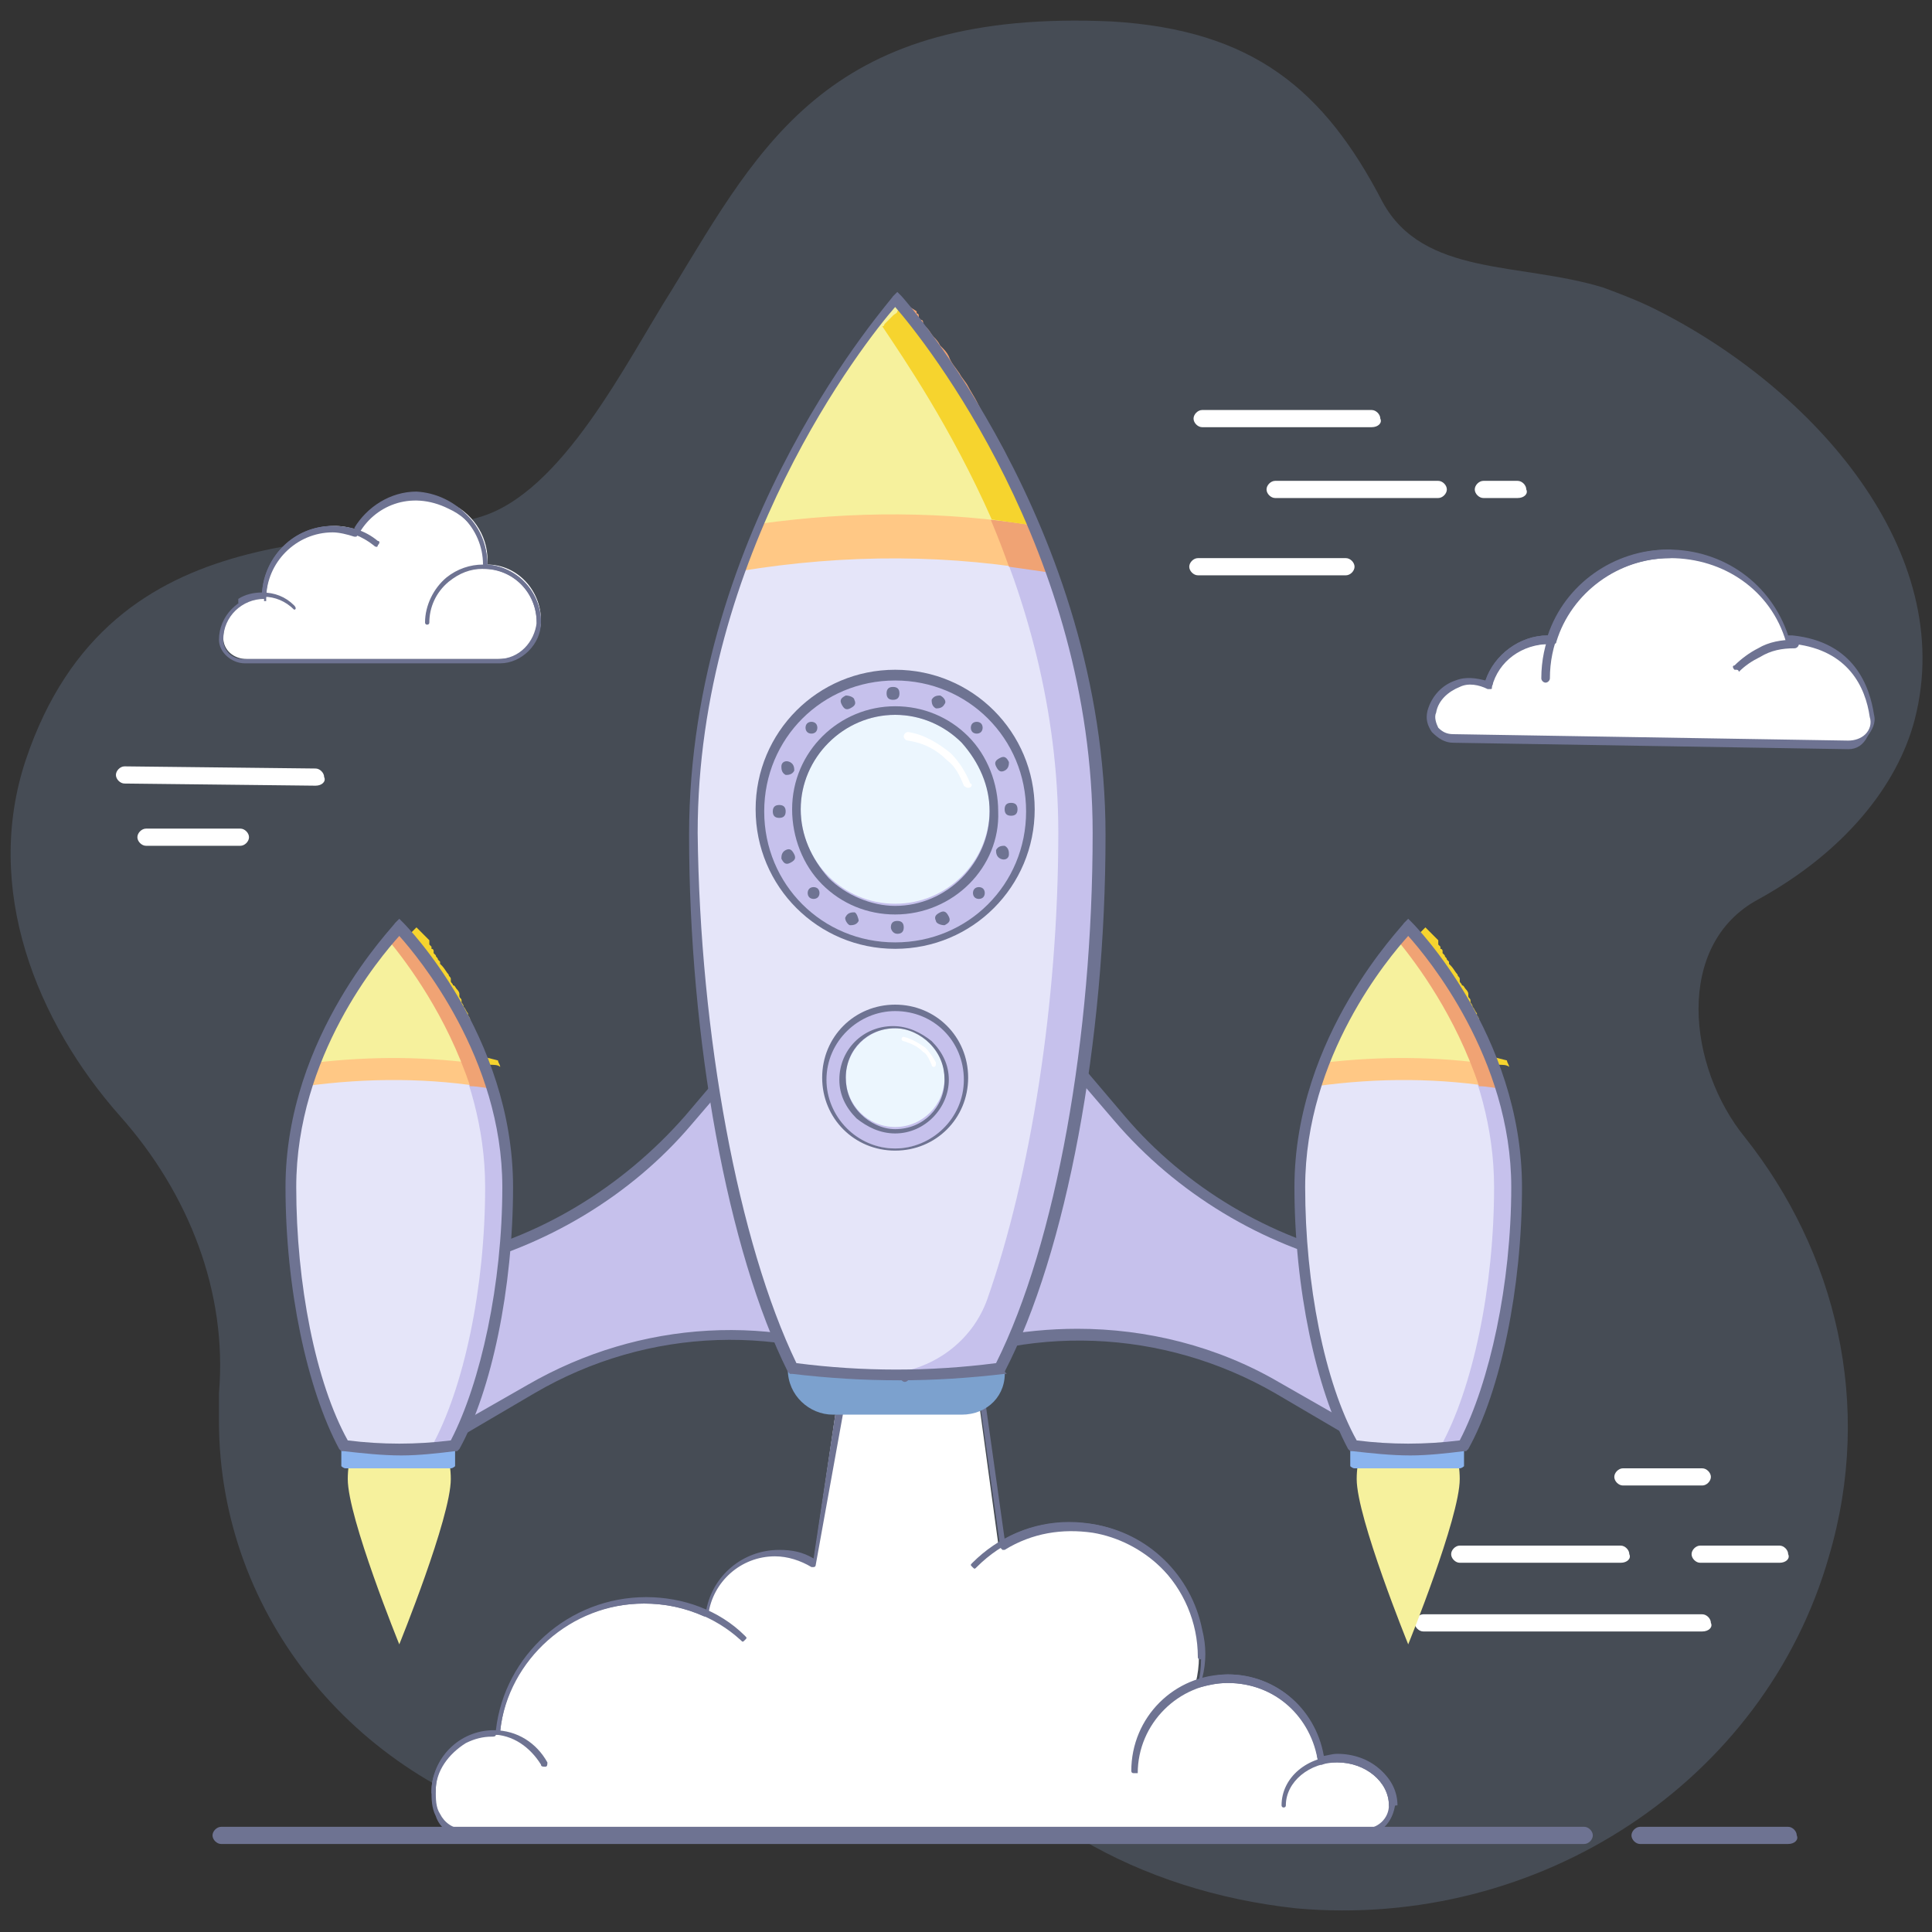 <?xml version="1.0" encoding="utf-8"?>
<!-- Generator: Adobe Illustrator 27.0.1, SVG Export Plug-In . SVG Version: 6.00 Build 0)  -->
<svg version="1.1" id="Layer_1" xmlns:v="https://vecta.io/nano"
	 xmlns="http://www.w3.org/2000/svg" xmlns:xlink="http://www.w3.org/1999/xlink" x="0px" y="0px" viewBox="0 0 90 90"
	 style="enable-background:new 0 0 90 90;" xml:space="preserve">
<rect x="0" y="0" width="90" height="90" fill="#333333" stroke="none"/>
<style type="text/css">
	.st0{opacity:0.2;fill:#94B3DE;enable-background:new    ;}
	.st1{fill:#FFFFFF;}
	.st2{fill:#6E7392;}
	.st3{fill:#C6C1EC;}
	.st4{fill:#7CA1CE;}
	.st5{fill:#E5E5F9;}
	.st6{fill:#FFC885;}
	.st7{fill:#F0A374;}
	.st8{fill:#F6F19D;}
	.st9{fill:#8BB4EE;}
	.st10{fill:#F6D42E;}
	.st11{fill:#ECF6FE;}
</style>
<g>
	<path class="st0" d="M37.8,84.5c4.2-1.5,8.8-1,12.6,1.2c2.9,1.7,6.3,2.8,10,3.2c11.3,1,21.8-5.9,24.8-16.4
		c2.1-7.1,0.3-14.2-3.9-19.5c-2.7-3.3-3.3-9,0.6-11.1c4-2.2,6.5-5.3,7.3-8.4c2-7.8-4.7-15.4-12.1-19.1c-0.8-0.4-1.6-0.7-2.4-1
		c-3.9-1.2-8.4-0.5-10.3-4c-2.7-5.2-6-8-12.6-8.4C38.7,0.4,35.5,6.6,31.3,13.5c-2.1,3.3-5.1,9.5-9,10.6c-5.6,1.7-17.1-0.6-21.1,11.3
		c-2,6,0.5,12.2,4.4,16.6c3.2,3.6,5,8.2,4.6,12.9c0,0.4,0,0.8,0,1.3c0,9.1,6.5,17,15.7,19.1C30,86.1,34.1,85.8,37.8,84.5z"/>
	<g>
		<path class="st1" d="M66.7,33.2C66.7,33.2,66.7,33.2,66.7,33.2c0.2-0.6,0.6-1.1,1.2-1.3c0.5-0.2,1-0.1,1.5,0.1
			c0.3-1.2,1.5-2.2,2.8-2.2c0,0,0.1,0,0.1,0c0.8-2.3,2.9-4,5.5-4c2.6,0,4.8,1.7,5.5,4.1c0.1,0,0.2,0,0.3,0c2.7,0.3,3.4,2.2,3.6,3.5
			c0.1,0.7-0.5,1.3-1.2,1.3l-18.4-0.3C67.1,34.4,66.5,33.8,66.7,33.2z"/>
		<path class="st2" d="M86.1,34.9C86.1,34.9,86.1,34.9,86.1,34.9l-18.4-0.3c-0.4,0-0.7-0.2-1-0.5c-0.2-0.3-0.3-0.6-0.2-1l0,0
			c0,0,0,0,0,0c0.2-0.7,0.7-1.2,1.3-1.4c0.5-0.2,1-0.1,1.4,0c0.4-1.2,1.6-2.1,2.9-2.1c0.8-2.4,3.1-4,5.6-4c2.6,0,4.8,1.6,5.6,4
			c0,0,0.1,0,0.2,0c2.9,0.3,3.6,2.4,3.8,3.7c0.1,0.4-0.1,0.7-0.3,1C86.8,34.7,86.5,34.9,86.1,34.9z M66.7,33.2l0.2,0
			c-0.1,0.2,0,0.5,0.1,0.7c0.2,0.2,0.4,0.3,0.7,0.3l18.4,0.3c0.3,0,0.6-0.1,0.8-0.3c0.2-0.2,0.3-0.5,0.2-0.8c-0.2-1.4-1-3.1-3.5-3.4
			c0,0-0.1,0-0.1,0c0,0-0.1,0-0.1,0c-0.1,0-0.2,0-0.2-0.1c-0.7-2.4-2.9-3.9-5.4-3.9c-2.4,0-4.6,1.6-5.3,3.9c0,0.1-0.1,0.1-0.2,0.1
			c0,0,0,0-0.1,0c0,0,0,0,0,0c-1.3,0-2.4,0.8-2.7,2c0,0.1,0,0.1-0.1,0.1c0,0-0.1,0-0.1,0c-0.4-0.2-0.9-0.3-1.3-0.1
			c-0.5,0.2-1,0.6-1.1,1.2L66.7,33.2z M66.7,33.2L66.7,33.2L66.7,33.2z"/>
		<path class="st2" d="M80.9,31.2c0,0-0.1,0-0.1,0c-0.1-0.1-0.1-0.2,0-0.2c0.3-0.3,0.7-0.6,1.1-0.8c0.5-0.3,1.1-0.4,1.7-0.4
			c0.1,0,0.2,0.1,0.2,0.2c0,0.1-0.1,0.2-0.2,0.2c-0.6,0-1.1,0.1-1.6,0.4c-0.4,0.2-0.7,0.4-1,0.7C81,31.2,80.9,31.2,80.9,31.2z"/>
		<path class="st2" d="M69.4,31.9C69.4,31.9,69.4,31.9,69.4,31.9c-0.1,0-0.2-0.1-0.2-0.2c0.4-1.2,1.6-2.1,2.9-2.1
			c0.1,0,0.2,0.1,0.2,0.2c0,0.1-0.1,0.2-0.2,0.2c-1.2,0-2.2,0.7-2.6,1.8C69.6,31.9,69.5,31.9,69.4,31.9z"/>
		<path class="st2" d="M72,31.8c-0.1,0-0.2-0.1-0.2-0.2c0-3.3,2.7-6,6-6c0.1,0,0.2,0.1,0.2,0.2c0,0.1-0.1,0.2-0.2,0.2
			c-3.1,0-5.6,2.5-5.6,5.6C72.2,31.7,72.1,31.8,72,31.8z"/>
	</g>
	<g>
		<path class="st1" d="M23.3,30.7c1,0,1.9-0.8,1.9-1.8c0,0,0,0,0,0c0-1.4-1.1-2.6-2.5-2.6l0,0c0.1-1.2-0.6-2.3-1.6-2.8
			c-1.8-0.9-3.6-0.2-4.4,1.2c-0.3-0.1-0.7-0.2-1.1-0.2c-1.8,0-3.2,1.4-3.2,3.2c-1.1,0-2,0.9-2,2c0,0,0,0,0,0c0,0.6,0.5,1,1.1,1
			L23.3,30.7z"/>
		<path class="st2" d="M13.7,28.4C13.6,28.4,13.6,28.4,13.7,28.4c-0.4-0.4-0.9-0.6-1.4-0.6c-0.3,0-0.7,0.1-1,0.3c-0.1,0-0.1,0-0.2,0
			c0-0.1,0-0.1,0-0.2c0.3-0.2,0.7-0.3,1.1-0.3c0.6,0,1.1,0.2,1.5,0.6C13.8,28.3,13.8,28.4,13.7,28.4C13.7,28.4,13.7,28.4,13.7,28.4z
			"/>
		<path class="st2" d="M23.3,30.9l-11.9,0c-0.6,0-1.2-0.5-1.2-1.1c0-1.1,0.9-2,2-2.1c0.1-1.8,1.5-3.2,3.3-3.2c0.3,0,0.7,0.1,1,0.2
			c0.8-1.3,2.6-2.1,4.5-1.2c1.1,0.5,1.7,1.6,1.7,2.8c1.4,0.1,2.5,1.3,2.5,2.7C25.2,30,24.3,30.9,23.3,30.9z M12.3,27.9
			c-1,0-1.9,0.8-1.9,1.9c0,0.5,0.4,0.9,0.9,0.9l11.9,0c1,0,1.7-0.8,1.8-1.7c0-1.4-1.1-2.5-2.4-2.5l-0.1,0v-0.1
			c0.1-1.2-0.5-2.2-1.6-2.7c-1.8-0.9-3.5-0.1-4.2,1.2l-0.1,0.1l-0.1,0c-0.3-0.1-0.7-0.2-1-0.2c-1.7,0-3.1,1.4-3.1,3.1v0.1H12.3z"/>
		<path class="st2" d="M25.1,29.1c-0.1,0-0.1-0.1-0.1-0.1c0-1.4-1.1-2.5-2.5-2.5c-0.6,0-1.1,0.2-1.6,0.6c-0.6,0.5-0.9,1.2-0.9,1.9
			c0,0.1-0.1,0.1-0.1,0.1c-0.1,0-0.1-0.1-0.1-0.1c0-0.8,0.4-1.6,1-2.1c0.5-0.4,1.1-0.6,1.7-0.6c1.5,0,2.7,1.2,2.7,2.7
			C25.2,29,25.2,29.1,25.1,29.1z"/>
		<path class="st2" d="M12.3,27.9c-0.1,0-0.1-0.1-0.1-0.1c0-1.8,1.5-3.3,3.3-3.3c0.8,0,1.5,0.2,2.1,0.7c0.1,0,0.1,0.1,0,0.2
			c0,0.1-0.1,0.1-0.2,0c-0.5-0.4-1.2-0.7-1.9-0.7c-1.7,0-3.1,1.4-3.1,3.1C12.4,27.8,12.3,27.9,12.3,27.9z"/>
		<path class="st2" d="M22.7,26.3h-0.2c0-1.7-1.4-3.1-3.1-3.1c-1.1,0-2.1,0.6-2.7,1.5l-0.2-0.1c0.6-1,1.7-1.7,2.9-1.7
			C21.2,23,22.7,24.5,22.7,26.3z"/>
	</g>
	<g>
		<path class="st1" d="M11.2,39.4C11.1,39.4,11.1,39.4,11.2,39.4l-4.4,0c-0.2,0-0.4-0.2-0.4-0.4c0-0.2,0.2-0.4,0.4-0.4c0,0,0,0,0,0
			l4.4,0c0.2,0,0.4,0.2,0.4,0.4C11.6,39.2,11.4,39.4,11.2,39.4z"/>
		<g>
			<path class="st1" d="M14.7,36.6C14.7,36.6,14.7,36.6,14.7,36.6l-8.9-0.1c-0.2,0-0.4-0.2-0.4-0.4c0-0.2,0.2-0.4,0.4-0.4
				c0,0,0,0,0,0l8.9,0.1c0.2,0,0.4,0.2,0.4,0.4C15.2,36.4,15,36.6,14.7,36.6z"/>
		</g>
	</g>
	<g>
		<path class="st1" d="M75.5,72.8H68c-0.2,0-0.4-0.2-0.4-0.4c0-0.2,0.2-0.4,0.4-0.4h7.5c0.2,0,0.4,0.2,0.4,0.4
			C76,72.6,75.8,72.8,75.5,72.8z"/>
		<g>
			<path class="st1" d="M79.3,76h-13c-0.2,0-0.4-0.2-0.4-0.4c0-0.2,0.2-0.4,0.4-0.4h13c0.2,0,0.4,0.2,0.4,0.4
				C79.8,75.8,79.6,76,79.3,76z"/>
		</g>
		<path class="st1" d="M82.9,72.8h-3.7c-0.2,0-0.4-0.2-0.4-0.4c0-0.2,0.2-0.4,0.4-0.4h3.7c0.2,0,0.4,0.2,0.4,0.4
			C83.4,72.6,83.2,72.8,82.9,72.8z"/>
		<path class="st1" d="M79.3,69.2h-3.7c-0.2,0-0.4-0.2-0.4-0.4s0.2-0.4,0.4-0.4h3.7c0.2,0,0.4,0.2,0.4,0.4S79.5,69.2,79.3,69.2z"/>
	</g>
	<g>
		<path class="st1" d="M62.7,26.8h-6.9c-0.2,0-0.4-0.2-0.4-0.4c0-0.2,0.2-0.4,0.4-0.4h6.9c0.2,0,0.4,0.2,0.4,0.4
			C63.1,26.6,62.9,26.8,62.7,26.8z"/>
		<g>
			<path class="st1" d="M70.7,23.2h-1.6c-0.2,0-0.4-0.2-0.4-0.4c0-0.2,0.2-0.4,0.4-0.4h1.6c0.2,0,0.4,0.2,0.4,0.4
				C71.2,23,71,23.2,70.7,23.2z"/>
			<path class="st1" d="M67,23.2h-7.6c-0.2,0-0.4-0.2-0.4-0.4c0-0.2,0.2-0.4,0.4-0.4H67c0.2,0,0.4,0.2,0.4,0.4
				C67.4,23,67.2,23.2,67,23.2z"/>
		</g>
		<g>
			<path class="st1" d="M63.9,19.9h-7.9c-0.2,0-0.4-0.2-0.4-0.4c0-0.2,0.2-0.4,0.4-0.4h7.9c0.2,0,0.4,0.2,0.4,0.4
				C64.4,19.7,64.2,19.9,63.9,19.9z"/>
		</g>
	</g>
	<g>
		<path class="st1" d="M63.5,85.4c0.7,0,1.3-0.6,1.3-1.3c0,0,0,0,0,0c0-1.2-1.1-2.2-2.6-2.2c-0.3,0-0.5,0-0.8,0.1
			c-0.3-2.2-2.1-3.8-4.3-3.8c-0.5,0-1,0.1-1.4,0.2c0.2-0.8,0.2-1.6,0-2.5c-0.5-2.5-2.5-4.4-5-4.8c-1.5-0.2-3,0.1-4.2,0.8l-0.9-6.6
			H39l-1.1,7.5c-0.5-0.3-1.1-0.5-1.7-0.5c-1.7,0-3,1.2-3.3,2.9c-0.9-0.4-1.8-0.6-2.8-0.6c-3.6,0-6.5,2.7-6.9,6.2c-0.5,0-1,0-1.5,0.3
			c-0.9,0.5-1.5,1.3-1.5,2.3c0,0.4,0.1,0.8,0.2,1.2c0.2,0.5,0.7,0.8,1.2,0.8H63.5z"/>
		<path class="st2" d="M20.2,83.6c-0.1,0-0.1-0.1-0.1-0.1c0-1.6,1.3-2.9,2.9-2.9c1.1,0,2,0.6,2.5,1.5c0,0.1,0,0.2-0.1,0.2
			c-0.1,0-0.2,0-0.2-0.1c-0.5-0.8-1.3-1.4-2.3-1.4c-1.4,0-2.6,1.2-2.6,2.6C20.3,83.6,20.2,83.6,20.2,83.6z"/>
		<path class="st2" d="M64.8,84.2c-0.1,0-0.1-0.1-0.1-0.1c0-1.1-1.1-2-2.4-2c-1.3,0-2.4,0.9-2.4,2c0,0.1-0.1,0.1-0.1,0.1
			c-0.1,0-0.1-0.1-0.1-0.1c0-1.3,1.2-2.3,2.7-2.3c1.5,0,2.7,1,2.7,2.3C64.9,84.1,64.9,84.2,64.8,84.2z"/>
		<path class="st2" d="M55.9,77.3c-0.1,0-0.1-0.1-0.1-0.1c0-3.3-2.7-6-6-6c-1.6,0-3.1,0.6-4.3,1.8c-0.1,0.1-0.1,0.1-0.2,0
			c-0.1-0.1-0.1-0.1,0-0.2c1.2-1.2,2.8-1.9,4.5-1.9c3.5,0,6.3,2.8,6.3,6.3C56,77.2,56,77.3,55.9,77.3z"/>
		<path class="st2" d="M52.8,82.6c-0.1,0-0.1-0.1-0.1-0.1c0-2.5,2-4.5,4.5-4.5c2.3,0,4.2,1.7,4.5,4c0,0.1,0,0.1-0.1,0.2
			c-0.1,0-0.1,0-0.2-0.1c-0.2-2.1-2-3.7-4.2-3.7c-2.3,0-4.2,1.9-4.2,4.2C52.9,82.6,52.9,82.6,52.8,82.6z"/>
		<path class="st2" d="M23.2,80.8C23.2,80.8,23.2,80.8,23.2,80.8c-0.1,0-0.1-0.1-0.1-0.2c0.4-3.5,3.4-6.2,7-6.2
			c1.7,0,3.4,0.6,4.6,1.8c0.1,0.1,0.1,0.1,0,0.2c-0.1,0.1-0.1,0.1-0.2,0c-1.2-1.1-2.8-1.7-4.5-1.7c-3.4,0-6.3,2.6-6.7,5.9
			C23.3,80.8,23.3,80.8,23.2,80.8z"/>
		<path class="st2" d="M63.5,85.5H21.6c-0.6,0-1.1-0.3-1.3-0.9c-0.2-0.4-0.2-0.8-0.2-1.2c0-1,0.7-1.9,1.6-2.4
			c0.5-0.3,0.9-0.4,1.5-0.3c0.4-3.5,3.4-6.2,7-6.2c0.9,0,1.8,0.2,2.7,0.5c0.3-1.6,1.7-2.8,3.4-2.8c0.6,0,1.1,0.1,1.6,0.4l1.1-7.3
			c0-0.1,0.1-0.1,0.1-0.1h6.7c0.1,0,0.1,0.1,0.1,0.1l0.9,6.4c1.2-0.7,2.6-0.9,4.1-0.7c2.6,0.4,4.6,2.4,5.1,4.9
			c0.2,0.8,0.2,1.5,0,2.3c0.4-0.1,0.8-0.2,1.2-0.2c2.2,0,4.1,1.6,4.4,3.8c0.2,0,0.4-0.1,0.7-0.1c1.5,0,2.7,1,2.7,2.3
			C64.9,84.9,64.3,85.5,63.5,85.5z M22.9,80.9c-0.4,0-0.8,0.1-1.2,0.3c-0.8,0.5-1.4,1.3-1.4,2.2c0,0.4,0,0.8,0.2,1.1
			c0.2,0.4,0.6,0.7,1.1,0.7h41.9c0.7,0,1.2-0.5,1.2-1.1c0-1.1-1.1-2-2.4-2c-0.3,0-0.5,0-0.7,0.1c0,0-0.1,0-0.1,0
			c0,0-0.1-0.1-0.1-0.1c-0.3-2.1-2-3.7-4.2-3.7c-0.5,0-0.9,0.1-1.3,0.2c0,0-0.1,0-0.1,0c0,0-0.1-0.1,0-0.1c0.2-0.8,0.2-1.6,0-2.4
			c-0.5-2.4-2.5-4.3-4.9-4.7c-1.4-0.2-2.8,0-4.1,0.8c0,0-0.1,0-0.1,0c0,0-0.1-0.1-0.1-0.1l-0.9-6.4h-6.4L38,72.9c0,0,0,0.1-0.1,0.1
			c0,0-0.1,0-0.1,0c-0.5-0.3-1.1-0.5-1.7-0.5c-1.6,0-2.9,1.2-3.1,2.7c0,0,0,0.1-0.1,0.1c0,0-0.1,0-0.1,0c-0.9-0.4-1.8-0.6-2.8-0.6
			c-3.5,0-6.4,2.6-6.7,6c0,0.1-0.1,0.1-0.2,0.1C23.1,80.9,23,80.9,22.9,80.9z"/>
	</g>
	<g>
		<path class="st3" d="M32.1,52.1l4.5-5.3L42.1,64l0,0c-5.5-2.7-12-2.5-17.3,0.6l-4.6,2.7l0.7-8.5l0,0
			C25.2,57.9,29.2,55.5,32.1,52.1z"/>
		<path class="st3" d="M52.1,52.1l-4.5-5.3L42.1,64l0,0c5.5-2.7,12-2.5,17.3,0.6l4.6,2.7l-0.7-8.5l0,0C59,57.9,55,55.5,52.1,52.1z"
			/>
		<g>
			<path class="st4" d="M44.8,65.9h-6c-1.1,0-2.1-0.9-2.1-2.1v-0.2h10.1v0.2C46.9,65,46,65.9,44.8,65.9z"/>
		</g>
		<path class="st2" d="M20.1,67.6c-0.1,0-0.1,0-0.1,0c-0.1-0.1-0.1-0.2-0.1-0.3l0.7-8.5c0-0.1,0.1-0.2,0.2-0.2
			c4.3-0.9,8.2-3.3,11.1-6.6l4.5-5.3c0.1-0.1,0.2-0.1,0.3-0.1c0.1,0,0.2,0.1,0.2,0.2L42.4,64c0,0.1,0,0.2-0.1,0.3
			c-0.1,0.1-0.2,0.1-0.3,0c-5.4-2.7-11.8-2.5-17.1,0.6l-4.6,2.7C20.2,67.6,20.2,67.6,20.1,67.6z M21.1,59.1l-0.7,7.8l4.2-2.4
			c5.2-3,11.5-3.4,17-0.9l-5.2-16.1l-4.2,4.9c0,0,0,0,0,0C29.4,55.7,25.4,58.1,21.1,59.1z M32.1,52.1L32.1,52.1L32.1,52.1z"/>
		<path class="st2" d="M64.1,67.6c0,0-0.1,0-0.1,0l-4.6-2.7c-5.2-3-11.6-3.3-17.1-0.6c-0.1,0-0.2,0-0.3,0c-0.1-0.1-0.1-0.2-0.1-0.3
			l5.5-17.2c0-0.1,0.1-0.2,0.2-0.2c0.1,0,0.2,0,0.3,0.1l4.5,5.3l0,0c2.8,3.3,6.8,5.7,11.1,6.6c0.1,0,0.2,0.1,0.2,0.2l0.7,8.5
			c0,0.1,0,0.2-0.1,0.3C64.2,67.6,64.1,67.6,64.1,67.6z M50.2,61.9c3.2,0,6.5,0.8,9.4,2.5l4.2,2.4l-0.7-7.8c-4.3-1-8.3-3.4-11.2-6.8
			l-4.2-4.9l-5.2,16.1C45,62.4,47.6,61.9,50.2,61.9z"/>
		<g>
			<path class="st5" d="M46.7,63.7c2.8-5.5,4.6-15.3,4.6-24.9c0-14.5-9.5-24.9-9.5-24.9s-9.5,10.4-9.5,24.9c0,9.6,1.9,19.4,4.6,24.9
				C40.2,64.1,43.4,64.1,46.7,63.7z"/>
		</g>
		<g>
			<path class="st3" d="M41.8,13.9c0,0-0.4,0.4-1,1.2c2.4,3.1,8.5,12.1,8.5,23.7c0,7.9-1.3,16-3.3,21.7c-0.7,2-2.6,3.4-4.8,3.5
				c-0.1,0-0.2,0-0.3,0c1.9,0,3.8,0,5.7-0.3c2.8-5.5,4.6-15.3,4.6-24.9C51.3,24.3,41.8,13.9,41.8,13.9z"/>
		</g>
		<g>
			<path class="st6" d="M49.1,26.7c-2.8-7.9-7.3-12.8-7.3-12.8s-4.5,4.9-7.3,12.7C39.4,25.8,44.3,25.8,49.1,26.7z"/>
		</g>
		<path class="st7" d="M41.8,13.9C41.8,13.9,41.8,13.9,41.8,13.9C41.8,13.9,41.8,13.9,41.8,13.9C41.8,13.9,41.8,13.9,41.8,13.9
			C41.8,13.9,41.8,13.9,41.8,13.9c-0.1,0.2-0.4,0.5-0.9,1.1c0,0,0,0,0,0c0,0-0.1,0.1-0.1,0.1c0,0,0,0,0,0C42.3,17,45.1,21,47,26.4
			c0.7,0.1,1.4,0.2,2.1,0.3c0,0,0,0,0,0c0-0.1-0.1-0.2-0.1-0.3c0,0,0-0.1,0-0.1c-0.1-0.3-0.2-0.6-0.4-0.9c0,0,0-0.1,0-0.1
			c0-0.1-0.1-0.2-0.1-0.3c0,0,0,0,0,0c-0.1-0.2-0.2-0.4-0.3-0.6c0,0,0,0,0-0.1c0-0.1-0.1-0.2-0.1-0.3c0,0,0,0,0,0
			c-0.1-0.2-0.2-0.4-0.3-0.6c0,0,0,0,0,0c0-0.1-0.1-0.2-0.1-0.3c0,0,0,0,0-0.1c-0.1-0.3-0.3-0.6-0.4-0.9c0,0,0,0,0,0
			c-0.1-0.3-0.3-0.6-0.4-0.8c0,0,0,0,0,0c-0.1-0.3-0.3-0.6-0.4-0.8c0,0,0,0,0,0c-0.4-0.6-0.7-1.2-1-1.8c0,0,0,0,0,0
			c-0.1-0.2-0.3-0.5-0.4-0.7c0,0,0,0,0,0c-0.1-0.2-0.3-0.4-0.4-0.6c0,0,0,0,0,0c-0.2-0.3-0.4-0.5-0.5-0.8c0,0,0,0,0,0
			c-0.1-0.2-0.2-0.3-0.4-0.5c0,0,0,0,0,0c-0.1-0.2-0.2-0.3-0.3-0.4c0,0,0,0,0,0c-0.1-0.1-0.2-0.3-0.3-0.4c0,0,0,0,0,0
			c0,0-0.1-0.1-0.1-0.1c0,0,0,0,0,0c-0.1-0.1-0.1-0.1-0.1-0.2c0,0,0,0,0,0c0,0,0-0.1-0.1-0.1c0,0,0,0,0,0c0,0-0.1-0.1-0.1-0.1
			c0,0,0,0,0,0c0,0,0,0,0-0.1c0,0,0,0,0,0c0,0,0-0.1-0.1-0.1c0,0,0,0,0,0c0,0,0,0,0,0c0,0,0,0,0,0c0,0,0,0,0,0c0,0,0,0,0-0.1
			C41.9,14,41.9,14,41.8,13.9C41.9,14,41.9,14,41.8,13.9C41.9,14,41.9,14,41.8,13.9C41.9,13.9,41.9,13.9,41.8,13.9
			C41.9,13.9,41.8,13.9,41.8,13.9C41.8,13.9,41.8,13.9,41.8,13.9C41.8,13.9,41.8,13.9,41.8,13.9C41.8,13.9,41.8,13.9,41.8,13.9
			C41.8,13.9,41.8,13.9,41.8,13.9C41.8,13.9,41.8,13.9,41.8,13.9z"/>
		<path class="st8" d="M35.4,24.4c4.3-0.6,8.6-0.6,12.9,0.1c-2.8-6.6-6.5-10.6-6.5-10.6S38.2,17.9,35.4,24.4z"/>
		<g>
			<path class="st8" d="M21,68.9c0,1.8-2.4,7.7-2.4,7.7s-2.4-5.9-2.4-7.7c0-1.8,1.1-3.3,2.4-3.3C19.9,65.6,21,67.1,21,68.9z"/>
			<g>
				<path class="st9" d="M21,68.4h-4.9c-0.1,0-0.2-0.1-0.2-0.1v-0.8c0-0.1,0.1-0.1,0.2-0.1H21c0.1,0,0.2,0.1,0.2,0.1v0.8
					C21.2,68.3,21.1,68.4,21,68.4z"/>
			</g>
			<g>
				<path class="st5" d="M21.2,67.3c1.5-2.7,2.5-7.4,2.5-12.1c0-7-5.1-12.1-5.1-12.1s-5.1,5-5.1,12.1c0,4.6,1,9.4,2.5,12.1
					C17.7,67.5,19.5,67.5,21.2,67.3z"/>
			</g>
			<g>
				<path class="st3" d="M18.3,43.5l-0.2,0.3c0,0,0,0,0,0c1.3,1.5,4.5,5.9,4.5,11.5c0,4.7-1,9.4-2.5,12.1c-0.7,0.1-1.3,0.1-2,0.1
					c1,0,2,0,3.1-0.1c1.5-2.7,2.5-7.4,2.5-12.1c0-6-3.7-10.6-4.8-11.8C18.7,43.3,18.5,43.3,18.3,43.5z"/>
			</g>
			<path class="st6" d="M22.9,50.7c-1.4-4.5-4.4-7.5-4.4-7.5s-2.9,2.9-4.3,7.4C17.1,50.2,20.1,50.2,22.9,50.7z"/>
			<path class="st8" d="M22.6,49.6c-1.5-3.9-4-6.4-4-6.4s-2.5,2.5-3.9,6.3C17.3,49.2,19.9,49.2,22.6,49.6z"/>
			<path class="st7" d="M18.1,43.8c0.9,1.1,2.7,3.5,3.8,6.8c0.4,0,0.7,0.1,1.1,0.1c0,0,0,0,0,0c0-0.1-0.1-0.3-0.1-0.4c0,0,0,0,0-0.1
				c0-0.1-0.1-0.2-0.1-0.4c0,0,0,0,0,0c-0.1-0.3-0.2-0.5-0.3-0.8c0,0,0,0,0,0c0-0.1-0.1-0.2-0.1-0.3c0,0,0,0,0,0
				c0-0.1-0.1-0.2-0.2-0.3c0,0,0,0,0,0c-0.1-0.1-0.1-0.2-0.2-0.3c0,0,0,0,0,0c-0.1-0.2-0.2-0.4-0.3-0.7c0,0,0,0,0,0
				c-0.1-0.1-0.1-0.2-0.2-0.3c0,0,0,0,0,0c-0.1-0.1-0.1-0.2-0.2-0.3c0,0,0,0,0,0c-0.1-0.1-0.1-0.2-0.2-0.3c0,0,0,0,0,0
				c-0.1-0.2-0.2-0.4-0.3-0.5c0,0,0,0,0,0c-0.1-0.1-0.1-0.2-0.2-0.2c0,0,0,0,0,0c-0.1-0.1-0.1-0.2-0.2-0.2c0,0,0,0,0,0
				c-0.1-0.1-0.1-0.2-0.2-0.2c0,0,0,0,0,0c-0.1-0.1-0.1-0.1-0.2-0.2c0,0,0,0,0,0c-0.1-0.1-0.1-0.1-0.1-0.2c0,0,0,0,0,0
				c0-0.1-0.1-0.1-0.1-0.2c0,0,0,0,0,0c0-0.1-0.1-0.1-0.1-0.2c0,0,0,0,0,0c0-0.1-0.1-0.1-0.1-0.2c0,0,0,0,0,0c0-0.1-0.1-0.1-0.1-0.1
				c0,0,0,0,0,0c0,0-0.1-0.1-0.1-0.1c0,0,0,0,0,0c0,0-0.1-0.1-0.1-0.1c0,0,0,0,0,0c-0.2-0.3-0.4-0.4-0.4-0.4S18.4,43.4,18.1,43.8z"
				/>
			<path class="st10" d="M22.4,49.1c0-0.1-0.1-0.2-0.1-0.2c0,0,0-0.1,0-0.1c0-0.1-0.1-0.2-0.1-0.2c0,0,0-0.1,0-0.1
				c0-0.1-0.1-0.2-0.1-0.3c0,0,0,0,0,0c0-0.1-0.1-0.2-0.1-0.3c0,0,0-0.1,0-0.1c0-0.1-0.1-0.1-0.1-0.2c0,0,0-0.1,0-0.1
				c0-0.1-0.1-0.2-0.1-0.2c0,0,0,0,0-0.1c-0.1-0.1-0.1-0.2-0.2-0.3c0,0,0,0,0,0c0-0.1-0.1-0.2-0.1-0.2c0,0,0,0,0-0.1
				c0-0.1-0.1-0.1-0.1-0.2c0,0,0,0,0-0.1c0-0.1-0.1-0.2-0.1-0.2c0,0,0,0,0,0c-0.1-0.1-0.1-0.2-0.2-0.2c0,0,0,0,0,0
				c0-0.1-0.1-0.1-0.1-0.2c0,0,0,0,0-0.1c0-0.1-0.1-0.1-0.1-0.2c0,0,0,0,0,0c-0.1-0.1-0.2-0.3-0.3-0.4c0,0,0,0,0,0
				c0,0-0.1-0.1-0.1-0.1c0,0,0,0,0-0.1c0,0-0.1-0.1-0.1-0.1c0,0,0,0,0,0c0-0.1-0.1-0.1-0.1-0.2c0,0,0,0,0,0c0,0-0.1-0.1-0.1-0.1
				c0,0,0,0,0-0.1c0,0,0-0.1-0.1-0.1c0,0,0,0,0-0.1c0,0,0,0-0.1-0.1c0,0,0,0,0-0.1c0,0,0,0,0-0.1c0,0-0.1-0.1-0.1-0.1c0,0,0,0,0,0
				c0,0,0,0-0.1-0.1c0,0,0,0,0,0c0,0,0,0-0.1-0.1c0,0,0,0,0,0c-0.2-0.2-0.3-0.3-0.3-0.3s-0.1,0.1-0.3,0.3c-0.1,0.1-0.1,0.2-0.2,0.3
				c0,0,0,0,0,0c0.8,0.9,2.3,3,3.4,5.7c0.2,0,0.4,0,0.5,0.1c0,0,0,0,0,0c0.2,0,0.4,0,0.5,0.1c0-0.1-0.1-0.2-0.1-0.3
				C22.4,49.2,22.4,49.2,22.4,49.1z"/>
			<g>
				<path class="st2" d="M18.7,67.8c-0.9,0-1.8-0.1-2.7-0.2l-0.1,0l-0.1-0.1c-1.5-2.8-2.5-7.5-2.5-12.2c0-7.1,5.1-12.2,5.1-12.3
					l0.2-0.2l0.2,0.2c0.1,0.1,5.1,5.2,5.1,12.3c0,4.7-1,9.5-2.5,12.2l-0.1,0.1l-0.1,0C20.4,67.7,19.5,67.8,18.7,67.8z M16.2,67.1
					c1.6,0.2,3.2,0.2,4.8,0c1.4-2.7,2.4-7.3,2.4-11.8c0-6-3.9-10.7-4.8-11.7c-0.9,1-4.8,5.6-4.8,11.7C13.8,59.8,14.7,64.4,16.2,67.1
					z"/>
			</g>
		</g>
		<g>
			<path class="st8" d="M68,68.9c0,1.8-2.4,7.7-2.4,7.7s-2.4-5.9-2.4-7.7c0-1.8,1.1-3.3,2.4-3.3C66.9,65.6,68,67.1,68,68.9z"/>
			<g>
				<path class="st9" d="M68,68.4h-4.9c-0.1,0-0.2-0.1-0.2-0.1v-0.8c0-0.1,0.1-0.1,0.2-0.1H68c0.1,0,0.2,0.1,0.2,0.1v0.8
					C68.2,68.3,68.1,68.4,68,68.4z"/>
			</g>
			<g>
				<path class="st5" d="M68.2,67.3c1.5-2.7,2.5-7.4,2.5-12.1c0-7-5.1-12.1-5.1-12.1s-5.1,5-5.1,12.1c0,4.6,1,9.4,2.5,12.1
					C64.7,67.5,66.5,67.5,68.2,67.3z"/>
			</g>
			<g>
				<path class="st3" d="M65.3,43.5l-0.2,0.3c0,0,0,0,0,0c1.3,1.5,4.5,5.9,4.5,11.5c0,4.7-1,9.4-2.5,12.1c-0.7,0.1-1.3,0.1-2,0.1
					c1,0,2,0,3.1-0.1c1.5-2.7,2.5-7.4,2.5-12.1c0-6-3.7-10.6-4.8-11.8C65.7,43.3,65.5,43.3,65.3,43.5z"/>
			</g>
			<path class="st6" d="M70,50.7c-1.4-4.5-4.4-7.5-4.4-7.5s-2.9,2.9-4.3,7.4C64.2,50.2,67.1,50.2,70,50.7z"/>
			<path class="st8" d="M69.6,49.6c-1.5-3.9-4-6.4-4-6.4s-2.5,2.5-3.9,6.3C64.3,49.2,66.9,49.2,69.6,49.6z"/>
			<path class="st7" d="M65.1,43.8c0.9,1.1,2.7,3.5,3.8,6.8c0.4,0,0.7,0.1,1.1,0.1c0,0,0,0,0,0c0-0.1-0.1-0.3-0.1-0.4c0,0,0,0,0-0.1
				c0-0.1-0.1-0.2-0.1-0.4c0,0,0,0,0,0c-0.1-0.3-0.2-0.5-0.3-0.8c0,0,0,0,0,0c0-0.1-0.1-0.2-0.1-0.3c0,0,0,0,0,0
				c0-0.1-0.1-0.2-0.2-0.3c0,0,0,0,0,0c-0.1-0.1-0.1-0.2-0.2-0.3c0,0,0,0,0,0c-0.1-0.2-0.2-0.4-0.3-0.7c0,0,0,0,0,0
				c-0.1-0.1-0.1-0.2-0.2-0.3c0,0,0,0,0,0c-0.1-0.1-0.1-0.2-0.2-0.3c0,0,0,0,0,0c-0.1-0.1-0.1-0.2-0.2-0.3c0,0,0,0,0,0
				c-0.1-0.2-0.2-0.4-0.3-0.5c0,0,0,0,0,0c-0.1-0.1-0.1-0.2-0.2-0.2c0,0,0,0,0,0c-0.1-0.1-0.1-0.2-0.2-0.2c0,0,0,0,0,0
				c-0.1-0.1-0.1-0.2-0.2-0.2c0,0,0,0,0,0c-0.1-0.1-0.1-0.1-0.2-0.2c0,0,0,0,0,0c-0.1-0.1-0.1-0.1-0.1-0.2c0,0,0,0,0,0
				c0-0.1-0.1-0.1-0.1-0.2c0,0,0,0,0,0c0-0.1-0.1-0.1-0.1-0.2c0,0,0,0,0,0c0-0.1-0.1-0.1-0.1-0.2c0,0,0,0,0,0c0-0.1-0.1-0.1-0.1-0.1
				c0,0,0,0,0,0c0,0-0.1-0.1-0.1-0.1c0,0,0,0,0,0c0,0-0.1-0.1-0.1-0.1c0,0,0,0,0,0c-0.2-0.3-0.4-0.4-0.4-0.4S65.4,43.4,65.1,43.8z"
				/>
			<path class="st10" d="M69.4,49.1c0-0.1-0.1-0.2-0.1-0.2c0,0,0-0.1,0-0.1c0-0.1-0.1-0.2-0.1-0.2c0,0,0-0.1,0-0.1
				c0-0.1-0.1-0.2-0.1-0.3c0,0,0,0,0,0c0-0.1-0.1-0.2-0.1-0.3c0,0,0-0.1,0-0.1c0-0.1-0.1-0.1-0.1-0.2c0,0,0-0.1,0-0.1
				c0-0.1-0.1-0.2-0.1-0.2c0,0,0,0,0-0.1c-0.1-0.1-0.1-0.2-0.2-0.3c0,0,0,0,0,0c0-0.1-0.1-0.2-0.1-0.2c0,0,0,0,0-0.1
				c0-0.1-0.1-0.1-0.1-0.2c0,0,0,0,0-0.1c0-0.1-0.1-0.2-0.1-0.2c0,0,0,0,0,0c-0.1-0.1-0.1-0.2-0.2-0.2c0,0,0,0,0,0
				c0-0.1-0.1-0.1-0.1-0.2c0,0,0,0,0-0.1c0-0.1-0.1-0.1-0.1-0.2c0,0,0,0,0,0c-0.1-0.1-0.2-0.3-0.3-0.4c0,0,0,0,0,0
				c0,0-0.1-0.1-0.1-0.1c0,0,0,0,0-0.1c0,0-0.1-0.1-0.1-0.1c0,0,0,0,0,0c0-0.1-0.1-0.1-0.1-0.2c0,0,0,0,0,0c0,0-0.1-0.1-0.1-0.1
				c0,0,0,0,0-0.1c0,0,0-0.1-0.1-0.1c0,0,0,0,0-0.1c0,0,0,0-0.1-0.1c0,0,0,0,0-0.1c0,0,0,0,0-0.1c0,0-0.1-0.1-0.1-0.1c0,0,0,0,0,0
				c0,0,0,0-0.1-0.1c0,0,0,0,0,0c0,0,0,0-0.1-0.1c0,0,0,0,0,0c-0.2-0.2-0.3-0.3-0.3-0.3s-0.1,0.1-0.3,0.3c-0.1,0.1-0.1,0.2-0.2,0.3
				c0,0,0,0,0,0c0.8,0.9,2.3,3,3.4,5.7c0.2,0,0.4,0,0.5,0.1c0,0,0,0,0,0c0.2,0,0.4,0,0.5,0.1c0-0.1-0.1-0.2-0.1-0.3
				C69.4,49.2,69.4,49.2,69.4,49.1z"/>
			<g>
				<path class="st2" d="M65.7,67.8c-0.9,0-1.8-0.1-2.7-0.2l-0.1,0l-0.1-0.1c-1.5-2.8-2.5-7.5-2.5-12.2c0-7.1,5.1-12.2,5.1-12.3
					l0.2-0.2l0.2,0.2c0.1,0.1,5.1,5.2,5.1,12.3c0,4.7-1,9.5-2.5,12.2l-0.1,0.1l-0.1,0C67.4,67.7,66.5,67.8,65.7,67.8z M63.2,67.1
					c1.6,0.2,3.2,0.2,4.8,0c1.4-2.7,2.4-7.3,2.4-11.8c0-6-3.9-10.7-4.8-11.7c-0.9,1-4.8,5.6-4.8,11.7C60.8,59.8,61.7,64.4,63.2,67.1
					z"/>
			</g>
		</g>
		<path class="st10" d="M46.2,24.2c0.7,0.1,1.4,0.2,2.1,0.3c-2.1-5-4.8-8.6-5.9-10c0,0,0,0,0,0c-0.1-0.1-0.1-0.2-0.2-0.2
			c0,0,0,0,0,0c0,0-0.1-0.1-0.1-0.1c0,0,0,0,0,0c0,0,0,0,0,0c0,0,0,0,0,0c0,0,0,0,0-0.1c0,0,0,0,0,0c0,0,0,0,0,0c0,0,0,0,0,0
			c0,0,0,0,0,0c0,0,0,0,0,0c0,0,0,0,0,0c0,0,0,0,0,0s0,0,0,0c0,0,0,0,0,0c0,0,0,0,0,0c0,0,0,0.1-0.1,0.1c0,0,0,0,0,0
			c-0.1,0.1-0.1,0.2-0.2,0.3c0,0,0,0,0,0c0,0.1-0.1,0.1-0.2,0.2c0,0,0,0,0,0c0,0-0.1,0.1-0.1,0.1c0,0,0,0,0,0c0,0-0.1,0.1-0.1,0.1
			c0,0,0,0,0,0c0,0-0.1,0.1-0.1,0.1c0,0,0,0,0,0c0,0-0.1,0.1-0.1,0.1c0,0,0,0,0,0c0,0,0,0.1-0.1,0.1c0,0,0,0,0,0
			C42.1,16.7,44.3,19.9,46.2,24.2z"/>
		<g>
			<path class="st2" d="M41.9,64.3c-1.7,0-3.3-0.1-5-0.3l-0.1,0l-0.1-0.1c-2.8-5.6-4.6-15.5-4.6-25c0-14.5,9.5-25,9.5-25.1l0.2-0.2
				l0.2,0.2c0.1,0.1,9.5,10.7,9.5,25.1c0,9.6-1.8,19.4-4.7,25L46.9,64l-0.1,0C45.1,64.2,43.5,64.3,41.9,64.3z M37.1,63.5
				c3.1,0.4,6.2,0.4,9.3,0c2.8-5.6,4.5-15.2,4.5-24.7c0-13.1-7.8-22.9-9.2-24.5c-1.4,1.6-9.2,11.5-9.2,24.5
				C32.6,48.2,34.4,57.9,37.1,63.5z"/>
		</g>
		<g>
			<circle class="st3" cx="41.7" cy="37.7" r="6.3"/>
			<g>
				<circle class="st11" cx="41.7" cy="37.7" r="4.4"/>
				<path class="st2" d="M41.7,42.6c-1.3,0-2.5-0.5-3.4-1.4c-0.9-0.9-1.4-2.2-1.4-3.5c0-2.7,2.2-4.8,4.8-4.8c1.3,0,2.5,0.5,3.4,1.4
					c0.9,0.9,1.4,2.2,1.4,3.5C46.6,40.4,44.4,42.6,41.7,42.6z M41.7,33.3c-2.4,0-4.4,2-4.4,4.4c0,1.2,0.5,2.3,1.3,3.2
					c0.8,0.8,2,1.3,3.1,1.3c2.4,0,4.4-2,4.4-4.4c0-1.2-0.5-2.3-1.3-3.2C44,33.8,42.9,33.3,41.7,33.3z"/>
				<g>
					<path class="st2" d="M41.9,32.3c0,0.2-0.1,0.3-0.3,0.3s-0.3-0.1-0.3-0.3s0.1-0.3,0.3-0.3S41.9,32.1,41.9,32.3z"/>
					<path class="st2" d="M39.8,32.6c0.1,0.2,0,0.3-0.2,0.4c-0.2,0.1-0.3,0-0.4-0.2c-0.1-0.2,0-0.3,0.2-0.4
						C39.6,32.4,39.8,32.5,39.8,32.6z"/>
					<path class="st2" d="M38,33.7c0.1,0.1,0.1,0.3,0,0.4c-0.1,0.1-0.3,0.1-0.4,0c-0.1-0.1-0.1-0.3,0-0.4
						C37.7,33.6,37.9,33.6,38,33.7z"/>
					<path class="st2" d="M36.8,35.5c0.2,0.1,0.2,0.3,0.2,0.4c-0.1,0.2-0.3,0.2-0.4,0.2c-0.2-0.1-0.2-0.3-0.2-0.4
						C36.4,35.5,36.6,35.4,36.8,35.5z"/>
					<path class="st2" d="M36.3,37.5c0.2,0,0.3,0.1,0.3,0.3s-0.1,0.3-0.3,0.3S36,38,36,37.8S36.1,37.5,36.3,37.5z"/>
					<path class="st2" d="M36.6,39.6c0.2-0.1,0.3,0,0.4,0.2c0.1,0.2,0,0.3-0.2,0.4c-0.2,0.1-0.3,0-0.4-0.2
						C36.4,39.9,36.4,39.7,36.6,39.6z"/>
					<path class="st2" d="M37.7,41.4c0.1-0.1,0.3-0.1,0.4,0c0.1,0.1,0.1,0.3,0,0.4c-0.1,0.1-0.3,0.1-0.4,0
						C37.6,41.7,37.6,41.5,37.7,41.4z"/>
					<path class="st2" d="M39.4,42.7c0.1-0.2,0.3-0.2,0.4-0.2s0.2,0.3,0.2,0.4c-0.1,0.2-0.3,0.2-0.4,0.2S39.3,42.8,39.4,42.7z"/>
					<path class="st2" d="M41.5,43.2c0-0.2,0.1-0.3,0.3-0.3c0.2,0,0.3,0.1,0.3,0.3c0,0.2-0.1,0.3-0.3,0.3
						C41.6,43.5,41.5,43.3,41.5,43.2z"/>
					<path class="st2" d="M43.6,42.9c-0.1-0.2,0-0.3,0.2-0.4c0.2-0.1,0.3,0,0.4,0.2c0.1,0.2,0,0.3-0.2,0.4
						C43.8,43.1,43.6,43,43.6,42.9z"/>
					<path class="st2" d="M45.4,41.8c-0.1-0.1-0.1-0.3,0-0.4c0.1-0.1,0.3-0.1,0.4,0c0.1,0.1,0.1,0.3,0,0.4
						C45.7,41.9,45.5,41.9,45.4,41.8z"/>
					<path class="st2" d="M46.6,40c-0.2-0.1-0.2-0.3-0.2-0.4c0.1-0.2,0.3-0.2,0.4-0.2c0.2,0.1,0.2,0.3,0.2,0.4
						C47,40,46.8,40.1,46.6,40z"/>
					<path class="st2" d="M47.1,38c-0.2,0-0.3-0.1-0.3-0.3s0.1-0.3,0.3-0.3c0.2,0,0.3,0.1,0.3,0.3S47.3,38,47.1,38z"/>
					<path class="st2" d="M46.8,35.9c-0.2,0.1-0.3,0-0.4-0.2c-0.1-0.2,0-0.3,0.2-0.4c0.2-0.1,0.3,0,0.4,0.2
						C47,35.6,47,35.8,46.8,35.9z"/>
					<path class="st2" d="M45.7,34.1c-0.1,0.1-0.3,0.1-0.4,0c-0.1-0.1-0.1-0.3,0-0.4c0.1-0.1,0.3-0.1,0.4,0
						C45.8,33.8,45.8,34,45.7,34.1z"/>
					<path class="st2" d="M44,32.8c-0.1,0.2-0.3,0.2-0.4,0.2c-0.2-0.1-0.2-0.3-0.2-0.4c0.1-0.2,0.3-0.2,0.4-0.2
						C44,32.5,44.1,32.7,44,32.8z"/>
				</g>
				<path class="st1" d="M45.1,36.7c-0.1,0-0.2-0.1-0.2-0.1c-0.2-0.5-0.4-0.9-0.8-1.2c-0.5-0.5-1.1-0.8-1.8-0.9
					c-0.1,0-0.2-0.1-0.2-0.2c0-0.1,0.1-0.2,0.2-0.2c0.7,0.1,1.4,0.5,2,1c0.4,0.4,0.7,0.9,0.9,1.4C45.3,36.5,45.3,36.7,45.1,36.7
					C45.1,36.7,45.1,36.7,45.1,36.7z"/>
			</g>
			<path class="st2" d="M41.7,44.2c-3.6,0-6.5-2.9-6.5-6.5c0-3.6,2.9-6.5,6.5-6.5c3.6,0,6.5,2.9,6.5,6.5
				C48.2,41.3,45.3,44.2,41.7,44.2z M41.7,31.7c-3.4,0-6.1,2.7-6.1,6.1s2.7,6.1,6.1,6.1s6.1-2.7,6.1-6.1S45.1,31.7,41.7,31.7z"/>
		</g>
		<g>
			<circle class="st3" cx="41.7" cy="50.2" r="3.3"/>
			<g>
				<circle class="st11" cx="41.7" cy="50.2" r="2.3"/>
				<path class="st2" d="M41.7,52.8c-0.7,0-1.3-0.3-1.8-0.7c-0.5-0.5-0.8-1.1-0.8-1.8c0-1.4,1.1-2.5,2.5-2.5c0.7,0,1.3,0.3,1.8,0.7
					c0.5,0.5,0.8,1.1,0.8,1.8C44.2,51.6,43.1,52.8,41.7,52.8z M41.7,47.9c-1.3,0-2.3,1-2.3,2.3c0,0.6,0.2,1.2,0.7,1.7
					c0.4,0.4,1,0.7,1.6,0.7c1.3,0,2.3-1,2.3-2.3c0-0.6-0.2-1.2-0.7-1.7C42.9,48.2,42.3,47.9,41.7,47.9z"/>
				<path class="st1" d="M43.5,49.7c0,0-0.1,0-0.1-0.1c-0.1-0.2-0.2-0.5-0.4-0.6c-0.3-0.3-0.6-0.4-0.9-0.5c-0.1,0-0.1-0.1-0.1-0.1
					c0-0.1,0.1-0.1,0.1-0.1c0.4,0.1,0.7,0.3,1,0.5c0.2,0.2,0.4,0.5,0.5,0.7C43.6,49.6,43.6,49.7,43.5,49.7
					C43.5,49.7,43.5,49.7,43.5,49.7z"/>
			</g>
			<path class="st2" d="M41.7,53.6c-1.9,0-3.4-1.5-3.4-3.4c0-1.9,1.5-3.4,3.4-3.4c1.9,0,3.4,1.5,3.4,3.4
				C45.1,52.1,43.6,53.6,41.7,53.6z M41.7,47.1c-1.7,0-3.2,1.4-3.2,3.2c0,1.7,1.4,3.2,3.2,3.2c1.7,0,3.2-1.4,3.2-3.2
				C44.9,48.5,43.5,47.1,41.7,47.1z"/>
		</g>
	</g>
	<g>
		<path class="st2" d="M83.3,85.9h-6.9c-0.2,0-0.4-0.2-0.4-0.4c0-0.2,0.2-0.4,0.4-0.4h6.9c0.2,0,0.4,0.2,0.4,0.4
			C83.8,85.7,83.6,85.9,83.3,85.9z"/>
		<path class="st2" d="M73.8,85.9H10.3c-0.2,0-0.4-0.2-0.4-0.4c0-0.2,0.2-0.4,0.4-0.4h63.5c0.2,0,0.4,0.2,0.4,0.4
			C74.2,85.7,74,85.9,73.8,85.9z"/>
	</g>
</g>
</svg>

